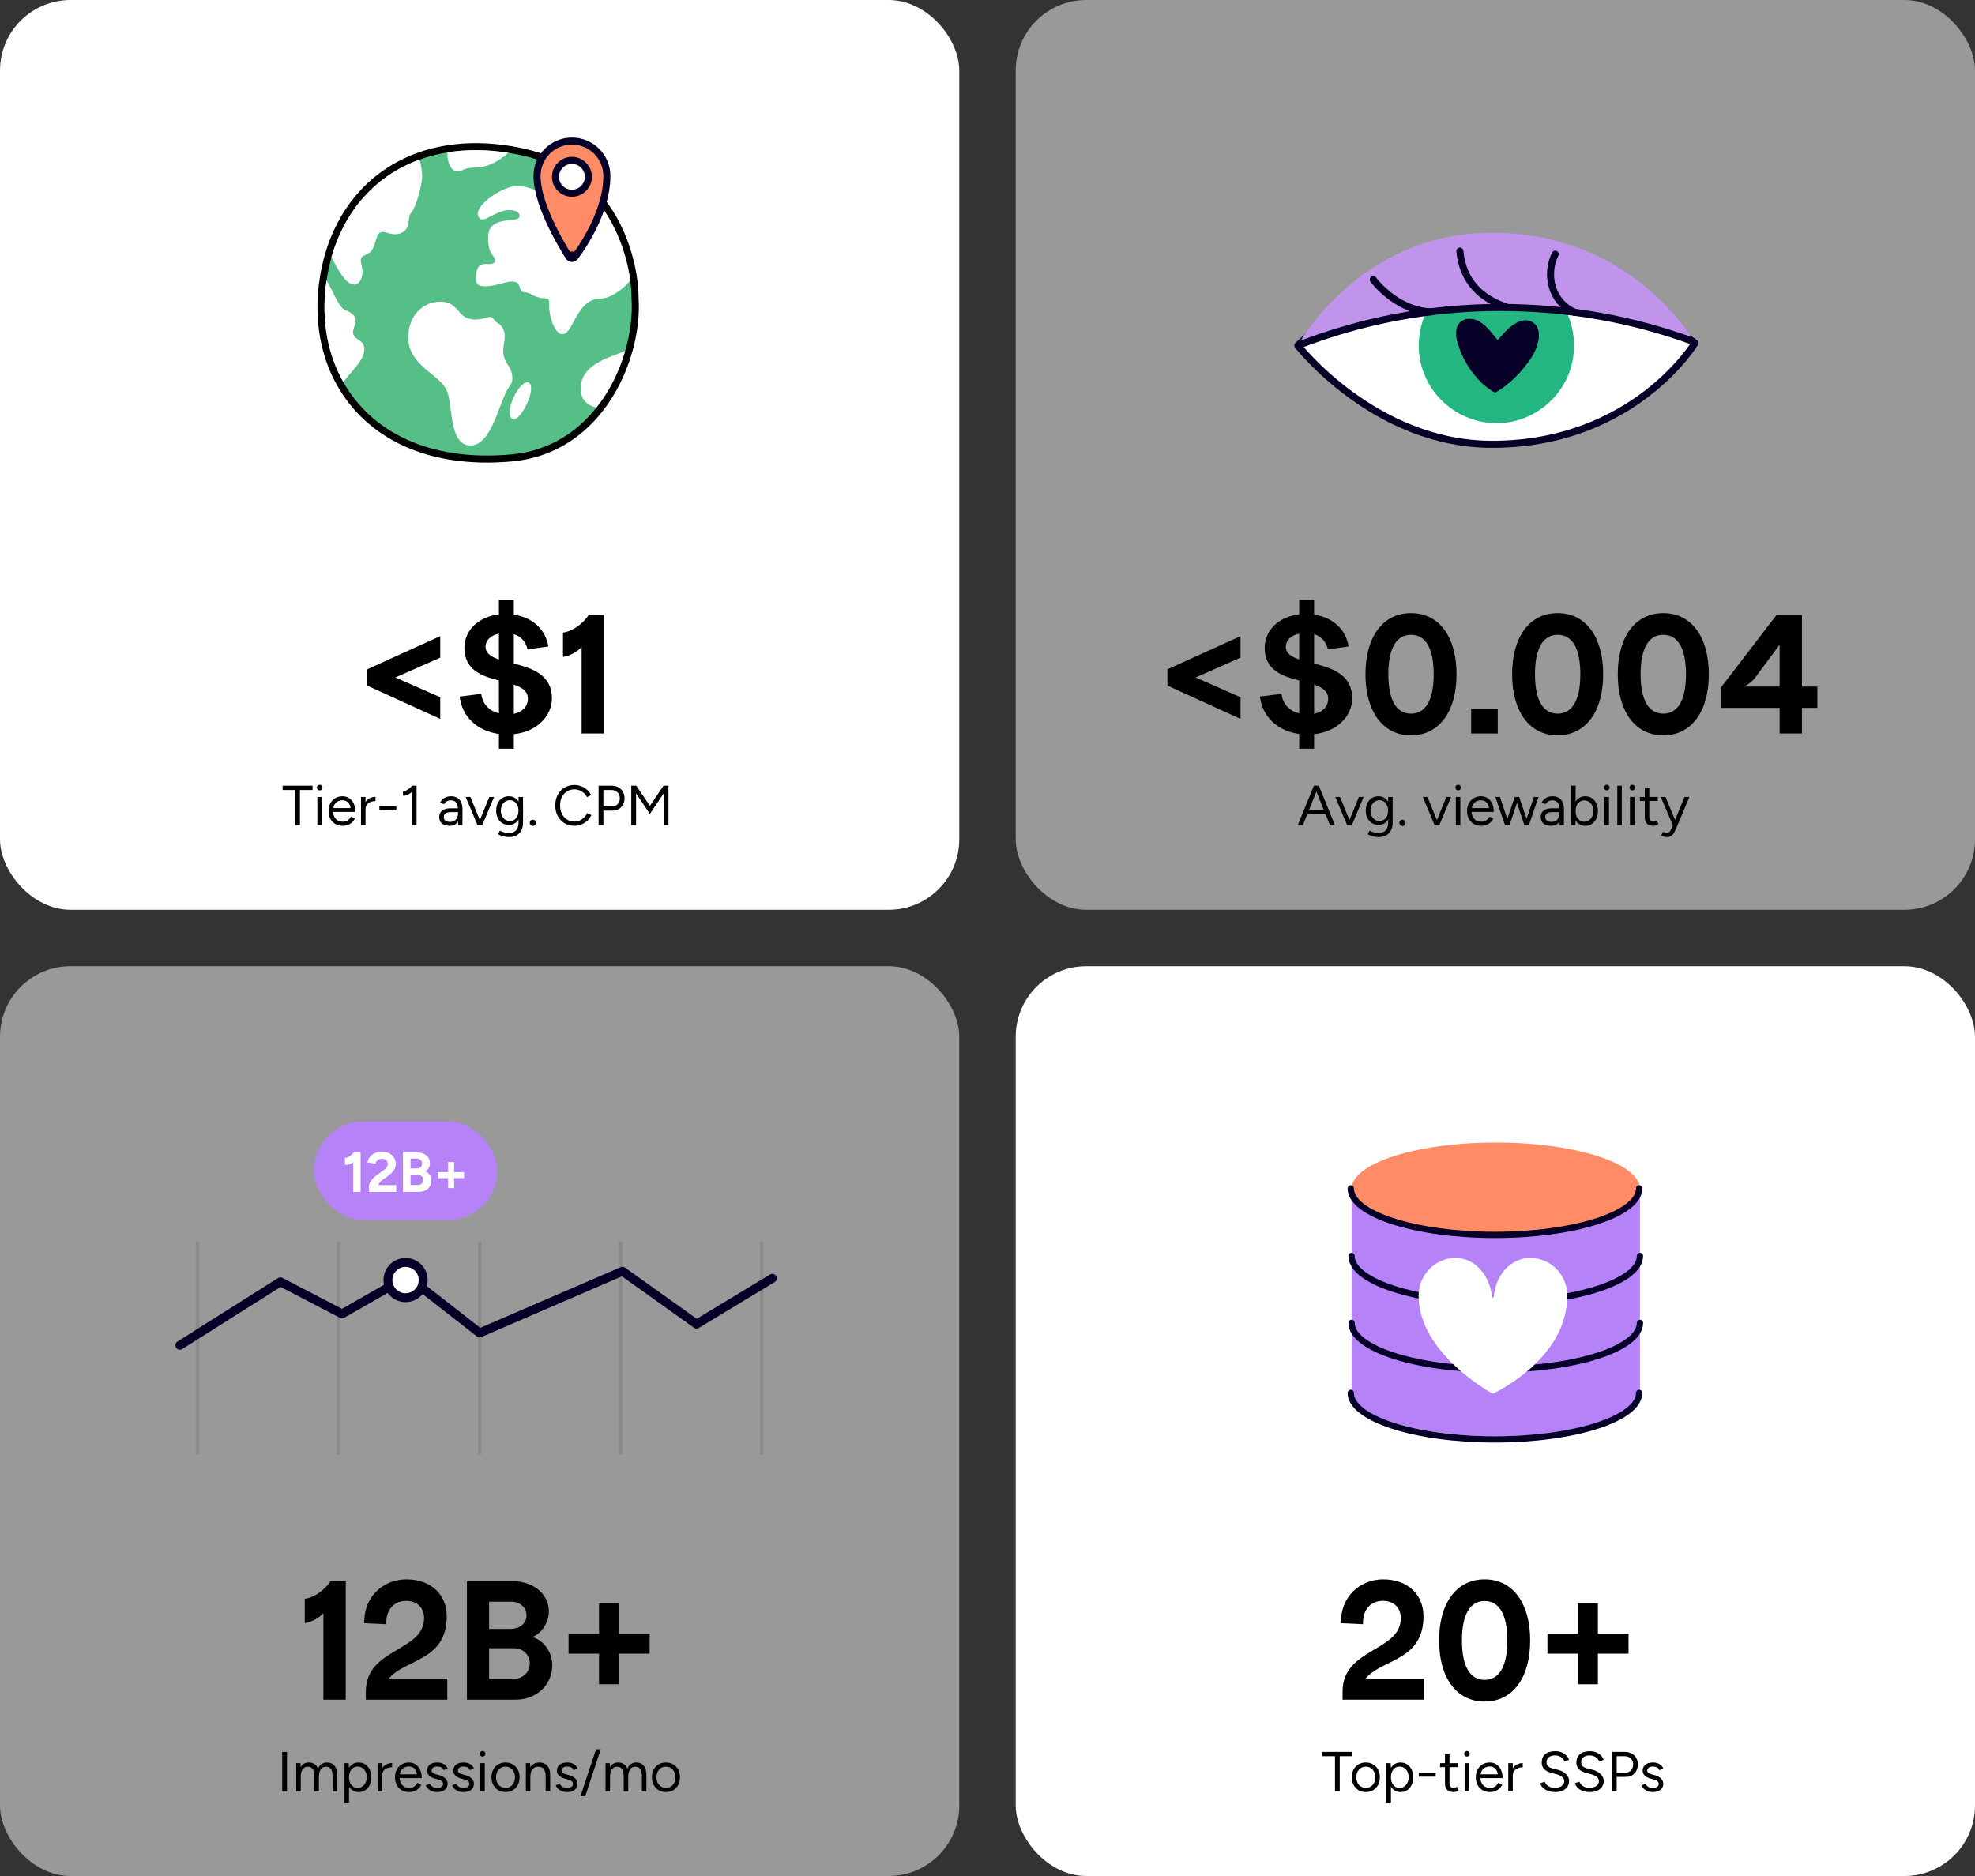 <svg width="560" height="532" viewBox="0 0 560 532" fill="none" xmlns="http://www.w3.org/2000/svg">
<rect x="0" y="0" width="560" height="532" fill="#333333" stroke="none"/>
<rect x="288" width="272" height="258" rx="20" fill="white" fill-opacity="0.5"/>
<path d="M423.07 126C463.288 126 480.589 97.28 480.589 97.28C429.061 59.904 384.06 82.173 368 97.98C368 97.98 389.77 126 423.07 126Z" fill="white" stroke="#060028" stroke-width="2" stroke-linejoin="round"/>
<path d="M446.19 100.222C445.125 111.879 434.39 121.182 422.13 119.893C410.06 118.621 401.186 107.871 402.379 95.833C403.571 83.89 414.051 74.889 426.36 76.019C438.605 77.148 447.43 87.993 446.19 100.222Z" fill="#24B681"/>
<path d="M424.647 96.453C425.013 96.04 425.331 95.722 425.602 95.388C426.556 94.259 427.574 93.209 428.766 92.335C429.593 91.73 430.468 91.237 431.454 90.967C433.855 90.331 435.97 91.762 436.304 94.211C436.479 95.611 436.209 96.93 435.763 98.234C435.302 99.586 434.65 100.842 433.823 102.003C431.549 105.2 428.925 108.062 425.665 110.289C425.125 110.654 424.552 110.972 423.98 111.322C423.614 111.147 423.264 111.052 422.994 110.845C422.055 110.161 421.069 109.509 420.242 108.698C416.951 105.502 414.597 101.701 413.309 97.28C412.991 96.215 412.768 95.118 412.88 93.989C413.102 91.587 414.836 90.172 417.237 90.426C418.43 90.554 419.463 91.078 420.401 91.81C421.658 92.78 422.66 93.973 423.646 95.213C423.964 95.595 424.282 95.992 424.663 96.453H424.647Z" fill="#060028"/>
<path d="M425.583 87.198C444.857 87.198 463.319 90.633 480.399 96.93C478.411 93.575 460.982 66 423.07 66C385.159 66 368 97.98 368 97.98C385.843 91.015 405.259 87.182 425.583 87.182V87.198Z" fill="#BF94EA"/>
<path d="M480.399 96.93C463.319 90.633 444.857 87.198 425.583 87.198V87.182C405.259 87.182 385.843 91.015 368 97.98" stroke="#060028" stroke-width="2" stroke-linejoin="round"/>
<path d="M389.379 79.303C389.379 79.303 395.735 87.97 405.581 88.429" stroke="#060028" stroke-width="2" stroke-linecap="round" stroke-linejoin="round"/>
<path d="M413.936 71.214C414.802 80.17 420.293 84.792 427.227 87.104" stroke="#060028" stroke-width="2" stroke-linecap="round" stroke-linejoin="round"/>
<path d="M440.965 72.081C438.18 77.754 439.712 85.55 446.525 88.594" stroke="#060028" stroke-width="2" stroke-linecap="round" stroke-linejoin="round"/>
<path d="M351.747 203.872L331.011 194.416V189.808L351.747 180.4V186.496L339.027 192.112L351.747 197.728V203.872ZM368.387 212.32V208.144C362.291 207.28 357.923 203.344 357.251 197.536L363.347 196.768C363.731 199.456 365.363 201.568 368.387 202.288V192.976C363.635 191.776 358.595 190.048 358.595 183.712C358.595 178.816 362.483 174.928 368.387 174.208V170.08H372.611V174.304C376.883 174.928 381.395 177.52 382.403 183.328L376.499 184.144C376.067 181.984 374.627 180.496 372.611 179.824V188.176C377.747 189.472 383.411 191.296 383.411 198.064C383.411 203.008 379.187 207.52 372.611 208.192V212.32H368.387ZM364.595 183.424C364.595 185.296 366.179 186.256 368.387 187.024V179.68C366.083 180.16 364.595 181.552 364.595 183.424ZM372.611 202.432C375.203 201.904 376.595 200.224 376.595 198.112C376.595 196 374.915 194.944 372.611 194.128V202.432ZM400.085 208.528C391.973 208.528 387.173 201.616 387.173 191.2C387.173 180.784 391.973 173.872 400.085 173.872C408.197 173.872 412.997 180.784 412.997 191.2C412.997 201.616 408.197 208.528 400.085 208.528ZM393.653 191.2C393.653 198.736 396.053 202.384 400.085 202.384C404.117 202.384 406.517 198.736 406.517 191.2C406.517 183.664 404.117 180.016 400.085 180.016C396.053 180.016 393.653 183.664 393.653 191.2ZM417.136 208V201.136H424.672V208H417.136ZM441.664 208.528C433.552 208.528 428.752 201.616 428.752 191.2C428.752 180.784 433.552 173.872 441.664 173.872C449.776 173.872 454.576 180.784 454.576 191.2C454.576 201.616 449.776 208.528 441.664 208.528ZM435.232 191.2C435.232 198.736 437.632 202.384 441.664 202.384C445.696 202.384 448.096 198.736 448.096 191.2C448.096 183.664 445.696 180.016 441.664 180.016C437.632 180.016 435.232 183.664 435.232 191.2ZM471.617 208.528C463.505 208.528 458.705 201.616 458.705 191.2C458.705 180.784 463.505 173.872 471.617 173.872C479.729 173.872 484.529 180.784 484.529 191.2C484.529 201.616 479.729 208.528 471.617 208.528ZM465.185 191.2C465.185 198.736 467.585 202.384 471.617 202.384C475.649 202.384 478.049 198.736 478.049 191.2C478.049 183.664 475.649 180.016 471.617 180.016C467.585 180.016 465.185 183.664 465.185 191.2ZM504.594 208V200.752H487.938V194.992L503.73 174.4H510.93V194.704H515.298V200.752H510.93V208H504.594ZM494.418 194.704H504.594V182.848L497.634 192.208C496.818 193.312 495.474 194.32 494.418 194.704Z" fill="black"/>
<path d="M377.092 234L372.596 222.8H373.956L378.516 234H377.092ZM367.988 234L372.548 222.8H373.924L369.428 234H367.988ZM370.148 230.816V229.6H376.372V230.816H370.148ZM382.052 234L385.316 226H386.66L383.316 234H382.052ZM381.972 234L378.628 226H379.956L383.22 234H381.972ZM390.929 237.392C390.417 237.392 389.948 237.339 389.521 237.232C389.105 237.136 388.748 237.024 388.449 236.896C388.161 236.779 387.953 236.677 387.825 236.592L388.305 235.552C388.444 235.627 388.641 235.717 388.897 235.824C389.153 235.941 389.452 236.037 389.793 236.112C390.145 236.197 390.519 236.24 390.913 236.24C391.425 236.24 391.884 236.133 392.289 235.92C392.705 235.717 393.025 235.392 393.249 234.944C393.484 234.507 393.601 233.941 393.601 233.248V226H394.881V233.232C394.881 234.149 394.711 234.917 394.369 235.536C394.028 236.155 393.559 236.619 392.961 236.928C392.364 237.237 391.687 237.392 390.929 237.392ZM390.881 233.936C390.167 233.936 389.537 233.765 388.993 233.424C388.449 233.083 388.023 232.608 387.713 232C387.415 231.381 387.265 230.677 387.265 229.888C387.265 229.077 387.415 228.368 387.713 227.76C388.023 227.141 388.449 226.661 388.993 226.32C389.537 225.979 390.167 225.808 390.881 225.808C391.553 225.808 392.14 225.979 392.641 226.32C393.143 226.661 393.532 227.141 393.809 227.76C394.097 228.368 394.241 229.077 394.241 229.888C394.241 230.688 394.097 231.392 393.809 232C393.532 232.608 393.143 233.083 392.641 233.424C392.14 233.765 391.553 233.936 390.881 233.936ZM391.185 232.832C391.655 232.832 392.071 232.704 392.433 232.448C392.796 232.192 393.079 231.845 393.281 231.408C393.484 230.96 393.585 230.443 393.585 229.856C393.585 229.291 393.479 228.789 393.265 228.352C393.063 227.904 392.78 227.557 392.417 227.312C392.065 227.056 391.649 226.928 391.169 226.928C390.668 226.928 390.22 227.056 389.825 227.312C389.441 227.557 389.137 227.904 388.913 228.352C388.7 228.789 388.593 229.291 388.593 229.856C388.593 230.443 388.705 230.96 388.929 231.408C389.153 231.845 389.457 232.192 389.841 232.448C390.236 232.704 390.684 232.832 391.185 232.832ZM397.664 234.224C397.419 234.224 397.205 234.139 397.024 233.968C396.853 233.787 396.768 233.579 396.768 233.344C396.768 233.099 396.853 232.891 397.024 232.72C397.205 232.539 397.419 232.448 397.664 232.448C397.909 232.448 398.117 232.539 398.288 232.72C398.459 232.891 398.544 233.099 398.544 233.344C398.544 233.579 398.459 233.787 398.288 233.968C398.117 234.139 397.909 234.224 397.664 234.224ZM406.849 234L410.113 226H411.457L408.113 234H406.849ZM406.769 234L403.425 226H404.753L408.017 234H406.769ZM412.794 234V226H414.074V234H412.794ZM413.45 224.144C413.236 224.144 413.05 224.064 412.89 223.904C412.73 223.744 412.65 223.557 412.65 223.344C412.65 223.12 412.73 222.933 412.89 222.784C413.05 222.624 413.236 222.544 413.45 222.544C413.674 222.544 413.86 222.624 414.01 222.784C414.17 222.933 414.25 223.12 414.25 223.344C414.25 223.557 414.17 223.744 414.01 223.904C413.86 224.064 413.674 224.144 413.45 224.144ZM419.937 234.192C419.158 234.192 418.47 234.016 417.873 233.664C417.275 233.301 416.806 232.805 416.465 232.176C416.134 231.547 415.969 230.821 415.969 230C415.969 229.179 416.134 228.453 416.465 227.824C416.806 227.195 417.27 226.704 417.857 226.352C418.454 225.989 419.137 225.808 419.905 225.808C420.651 225.808 421.297 225.995 421.841 226.368C422.385 226.731 422.806 227.243 423.105 227.904C423.403 228.565 423.553 229.344 423.553 230.24H416.945L417.265 229.968C417.265 230.608 417.377 231.157 417.601 231.616C417.835 232.075 418.161 232.427 418.577 232.672C418.993 232.907 419.467 233.024 420.001 233.024C420.566 233.024 421.041 232.891 421.425 232.624C421.819 232.357 422.123 232.005 422.337 231.568L423.441 232.128C423.238 232.544 422.966 232.907 422.625 233.216C422.294 233.525 421.899 233.765 421.441 233.936C420.993 234.107 420.491 234.192 419.937 234.192ZM417.345 229.424L417.009 229.168H422.529L422.193 229.44C422.193 228.928 422.091 228.485 421.889 228.112C421.686 227.739 421.414 227.451 421.073 227.248C420.731 227.045 420.337 226.944 419.889 226.944C419.451 226.944 419.035 227.045 418.641 227.248C418.257 227.451 417.942 227.739 417.697 228.112C417.462 228.475 417.345 228.912 417.345 229.424ZM432.228 234L434.932 226H436.228L433.508 234H432.228ZM426.788 234L429.492 226H430.692L428.02 234H426.788ZM426.724 234L424.004 226H425.3L427.972 234H426.724ZM432.228 234L429.556 226H430.772L433.444 234H432.228ZM442.251 234L442.187 232.688V229.776C442.187 229.147 442.118 228.629 441.979 228.224C441.84 227.808 441.622 227.493 441.323 227.28C441.024 227.067 440.635 226.96 440.155 226.96C439.718 226.96 439.339 227.051 439.019 227.232C438.71 227.403 438.454 227.68 438.251 228.064L437.099 227.616C437.302 227.243 437.547 226.923 437.835 226.656C438.123 226.379 438.459 226.171 438.843 226.032C439.227 225.883 439.664 225.808 440.155 225.808C440.902 225.808 441.515 225.957 441.995 226.256C442.486 226.544 442.854 226.976 443.099 227.552C443.344 228.117 443.462 228.821 443.451 229.664L443.435 234H442.251ZM439.851 234.192C438.912 234.192 438.176 233.979 437.643 233.552C437.12 233.115 436.859 232.512 436.859 231.744C436.859 230.933 437.126 230.315 437.659 229.888C438.203 229.451 438.96 229.232 439.931 229.232H442.219V230.304H440.219C439.472 230.304 438.939 230.427 438.619 230.672C438.31 230.917 438.155 231.269 438.155 231.728C438.155 232.144 438.31 232.475 438.619 232.72C438.928 232.955 439.36 233.072 439.915 233.072C440.374 233.072 440.774 232.976 441.115 232.784C441.456 232.581 441.718 232.299 441.899 231.936C442.091 231.563 442.187 231.125 442.187 230.624H442.731C442.731 231.712 442.486 232.581 441.995 233.232C441.504 233.872 440.79 234.192 439.851 234.192ZM445.479 234V222.8H446.759V232.512L446.695 234H445.479ZM449.463 234.192C448.791 234.192 448.199 234.016 447.687 233.664C447.186 233.312 446.797 232.821 446.519 232.192C446.242 231.552 446.103 230.821 446.103 230C446.103 229.168 446.242 228.437 446.519 227.808C446.797 227.179 447.186 226.688 447.687 226.336C448.199 225.984 448.791 225.808 449.463 225.808C450.178 225.808 450.807 225.984 451.351 226.336C451.895 226.688 452.317 227.179 452.615 227.808C452.925 228.437 453.079 229.168 453.079 230C453.079 230.821 452.925 231.552 452.615 232.192C452.317 232.821 451.895 233.312 451.351 233.664C450.807 234.016 450.178 234.192 449.463 234.192ZM449.175 233.024C449.677 233.024 450.119 232.896 450.503 232.64C450.898 232.384 451.207 232.027 451.431 231.568C451.666 231.109 451.783 230.587 451.783 230C451.783 229.413 451.671 228.891 451.447 228.432C451.234 227.973 450.93 227.616 450.535 227.36C450.141 227.104 449.693 226.976 449.191 226.976C448.722 226.976 448.301 227.104 447.927 227.36C447.565 227.616 447.277 227.973 447.063 228.432C446.861 228.891 446.759 229.413 446.759 230C446.759 230.587 446.861 231.109 447.063 231.568C447.277 232.027 447.565 232.384 447.927 232.64C448.29 232.896 448.706 233.024 449.175 233.024ZM454.934 234V226H456.214V234H454.934ZM455.59 224.144C455.377 224.144 455.19 224.064 455.03 223.904C454.87 223.744 454.79 223.557 454.79 223.344C454.79 223.12 454.87 222.933 455.03 222.784C455.19 222.624 455.377 222.544 455.59 222.544C455.814 222.544 456.001 222.624 456.15 222.784C456.31 222.933 456.39 223.12 456.39 223.344C456.39 223.557 456.31 223.744 456.15 223.904C456.001 224.064 455.814 224.144 455.59 224.144ZM458.573 234V222.8H459.853V234H458.573ZM462.169 234V226H463.449V234H462.169ZM462.825 224.144C462.611 224.144 462.425 224.064 462.265 223.904C462.105 223.744 462.025 223.557 462.025 223.344C462.025 223.12 462.105 222.933 462.265 222.784C462.425 222.624 462.611 222.544 462.825 222.544C463.049 222.544 463.235 222.624 463.385 222.784C463.545 222.933 463.625 223.12 463.625 223.344C463.625 223.557 463.545 223.744 463.385 223.904C463.235 224.064 463.049 224.144 462.825 224.144ZM468.816 234.192C468.037 234.192 467.434 233.989 467.008 233.584C466.581 233.179 466.368 232.608 466.368 231.872V223.504H467.648V231.744C467.648 232.149 467.754 232.464 467.968 232.688C468.192 232.901 468.501 233.008 468.896 233.008C469.024 233.008 469.146 232.992 469.264 232.96C469.392 232.917 469.557 232.821 469.76 232.672L470.256 233.712C469.978 233.893 469.728 234.016 469.504 234.08C469.28 234.155 469.05 234.192 468.816 234.192ZM464.976 227.136V226H470.048V227.136H464.976ZM472.574 237.392C472.372 237.392 472.137 237.349 471.87 237.264C471.604 237.189 471.321 237.088 471.022 236.96L471.502 235.888C471.748 235.995 471.961 236.075 472.142 236.128C472.334 236.181 472.484 236.208 472.59 236.208C472.878 236.208 473.113 236.128 473.294 235.968C473.486 235.819 473.646 235.6 473.774 235.312L474.686 233.136L477.646 226H479.022L475.182 235.12C474.98 235.589 474.766 235.995 474.542 236.336C474.329 236.677 474.068 236.939 473.758 237.12C473.449 237.301 473.054 237.392 472.574 237.392ZM474.334 234L470.878 226H472.238L475.214 233.12L475.598 234H474.334Z" fill="black"/>
<rect x="288" y="274" width="272" height="258" rx="20" fill="white"/>
<path d="M424.116 407.313C401.536 407.313 383.232 401.404 383.232 394.115V337.2H465V394.115C465 401.404 446.696 407.313 424.116 407.313Z" fill="#B682F8"/>
<ellipse cx="40.884" cy="13.198" rx="40.884" ry="13.198" transform="matrix(-1 0 0 1 465 324)" fill="#FF8C67"/>
<path d="M383.232 356.17C383.232 363.459 401.536 369.368 424.116 369.368C446.696 369.368 465 363.459 465 356.17" stroke="#060028" stroke-width="1.785" stroke-linecap="round"/>
<path d="M383 337C383 344.289 401.304 350.198 423.884 350.198C446.464 350.198 464.768 344.289 464.768 337" stroke="#060028" stroke-width="1.785" stroke-linecap="round"/>
<path d="M383.232 375.143C383.232 382.432 401.536 388.34 424.116 388.34C446.696 388.34 465 382.432 465 375.143" stroke="#060028" stroke-width="1.785" stroke-linecap="round"/>
<path d="M383 395C383 402.289 401.304 408.198 423.884 408.198C446.464 408.198 464.768 402.289 464.768 395" stroke="#060028" stroke-width="1.785" stroke-linecap="round"/>
<path d="M402.234 367.442C402.234 361.524 406.94 356.728 412.748 356.728C417.986 356.728 422.332 361.254 423.11 367.945H423.527C424.097 361.118 428.651 356.728 433.889 356.728C439.697 356.728 444.403 361.524 444.403 367.442C444.403 385.641 423.262 395.253 423.262 395.253C423.262 395.253 402.234 383.92 402.234 367.442Z" fill="white"/>
<path d="M380.678 479.696C380.678 467.264 397.19 468.464 397.19 458.864C397.19 455.84 395.126 453.968 392.102 453.968C388.694 453.968 386.294 456.512 386.486 460.592L380.246 460.304C380.006 452.912 385.526 447.872 392.198 447.872C399.062 447.872 403.622 452.096 403.622 458.384C403.622 471.152 391.526 470.48 387.206 476.048H403.766V482H380.678V479.696ZM420.96 482.528C412.848 482.528 408.048 475.616 408.048 465.2C408.048 454.784 412.848 447.872 420.96 447.872C429.072 447.872 433.872 454.784 433.872 465.2C433.872 475.616 429.072 482.528 420.96 482.528ZM414.528 465.2C414.528 472.736 416.928 476.384 420.96 476.384C424.992 476.384 427.392 472.736 427.392 465.2C427.392 457.664 424.992 454.016 420.96 454.016C416.928 454.016 414.528 457.664 414.528 465.2ZM447.41 477.632V468.944H438.77V463.328H447.41V454.64H453.074V463.328H461.762V468.944H453.074V477.632H447.41Z" fill="black"/>
<path d="M378.533 508V498.032H374.965V496.8H383.445V498.032H379.877V508H378.533ZM387.289 508.192C386.51 508.192 385.817 508.016 385.209 507.664C384.611 507.301 384.142 506.805 383.801 506.176C383.459 505.547 383.289 504.821 383.289 504C383.289 503.179 383.454 502.453 383.785 501.824C384.126 501.195 384.595 500.704 385.193 500.352C385.801 499.989 386.489 499.808 387.257 499.808C388.046 499.808 388.739 499.989 389.337 500.352C389.945 500.704 390.414 501.195 390.745 501.824C391.086 502.453 391.257 503.179 391.257 504C391.257 504.821 391.086 505.547 390.745 506.176C390.414 506.805 389.95 507.301 389.353 507.664C388.755 508.016 388.067 508.192 387.289 508.192ZM387.289 507.008C387.822 507.008 388.286 506.88 388.681 506.624C389.075 506.368 389.385 506.016 389.609 505.568C389.843 505.12 389.961 504.597 389.961 504C389.961 503.403 389.843 502.88 389.609 502.432C389.385 501.984 389.07 501.632 388.665 501.376C388.259 501.12 387.79 500.992 387.257 500.992C386.734 500.992 386.27 501.12 385.865 501.376C385.47 501.632 385.155 501.984 384.921 502.432C384.697 502.88 384.585 503.403 384.585 504C384.585 504.587 384.697 505.109 384.921 505.568C385.155 506.016 385.475 506.368 385.881 506.624C386.297 506.88 386.766 507.008 387.289 507.008ZM393.114 511.2V500H394.314L394.394 501.472V511.2H393.114ZM397.098 508.192C396.426 508.192 395.834 508.016 395.322 507.664C394.821 507.312 394.431 506.821 394.154 506.192C393.877 505.552 393.738 504.821 393.738 504C393.738 503.168 393.877 502.437 394.154 501.808C394.431 501.179 394.821 500.688 395.322 500.336C395.834 499.984 396.426 499.808 397.098 499.808C397.813 499.808 398.442 499.984 398.986 500.336C399.53 500.688 399.951 501.179 400.25 501.808C400.559 502.437 400.714 503.168 400.714 504C400.714 504.821 400.559 505.552 400.25 506.192C399.951 506.821 399.53 507.312 398.986 507.664C398.442 508.016 397.813 508.192 397.098 508.192ZM396.81 507.024C397.311 507.024 397.754 506.896 398.138 506.64C398.533 506.384 398.842 506.027 399.066 505.568C399.301 505.109 399.418 504.587 399.418 504C399.418 503.413 399.306 502.891 399.082 502.432C398.869 501.973 398.565 501.616 398.17 501.36C397.775 501.104 397.327 500.976 396.826 500.976C396.357 500.976 395.935 501.104 395.562 501.36C395.199 501.616 394.911 501.973 394.698 502.432C394.495 502.891 394.394 503.413 394.394 504C394.394 504.587 394.495 505.109 394.698 505.568C394.911 506.027 395.199 506.384 395.562 506.64C395.925 506.896 396.341 507.024 396.81 507.024ZM402.295 503.824V502.656H407.095V503.824H402.295ZM412.167 508.192C411.388 508.192 410.786 507.989 410.359 507.584C409.932 507.179 409.719 506.608 409.719 505.872V497.504H410.999V505.744C410.999 506.149 411.106 506.464 411.319 506.688C411.543 506.901 411.852 507.008 412.247 507.008C412.375 507.008 412.498 506.992 412.615 506.96C412.743 506.917 412.908 506.821 413.111 506.672L413.607 507.712C413.33 507.893 413.079 508.016 412.855 508.08C412.631 508.155 412.402 508.192 412.167 508.192ZM408.327 501.136V500H413.399V501.136H408.327ZM415.286 508V500H416.566V508H415.286ZM415.942 498.144C415.729 498.144 415.542 498.064 415.382 497.904C415.222 497.744 415.142 497.557 415.142 497.344C415.142 497.12 415.222 496.933 415.382 496.784C415.542 496.624 415.729 496.544 415.942 496.544C416.166 496.544 416.353 496.624 416.502 496.784C416.662 496.933 416.742 497.12 416.742 497.344C416.742 497.557 416.662 497.744 416.502 497.904C416.353 498.064 416.166 498.144 415.942 498.144ZM422.429 508.192C421.65 508.192 420.962 508.016 420.365 507.664C419.767 507.301 419.298 506.805 418.957 506.176C418.626 505.547 418.461 504.821 418.461 504C418.461 503.179 418.626 502.453 418.957 501.824C419.298 501.195 419.762 500.704 420.349 500.352C420.946 499.989 421.629 499.808 422.397 499.808C423.143 499.808 423.789 499.995 424.333 500.368C424.877 500.731 425.298 501.243 425.597 501.904C425.895 502.565 426.045 503.344 426.045 504.24H419.437L419.757 503.968C419.757 504.608 419.869 505.157 420.093 505.616C420.327 506.075 420.653 506.427 421.069 506.672C421.485 506.907 421.959 507.024 422.493 507.024C423.058 507.024 423.533 506.891 423.917 506.624C424.311 506.357 424.615 506.005 424.829 505.568L425.933 506.128C425.73 506.544 425.458 506.907 425.117 507.216C424.786 507.525 424.391 507.765 423.933 507.936C423.485 508.107 422.983 508.192 422.429 508.192ZM419.837 503.424L419.501 503.168H425.021L424.685 503.44C424.685 502.928 424.583 502.485 424.381 502.112C424.178 501.739 423.906 501.451 423.565 501.248C423.223 501.045 422.829 500.944 422.381 500.944C421.943 500.944 421.527 501.045 421.133 501.248C420.749 501.451 420.434 501.739 420.189 502.112C419.954 502.475 419.837 502.912 419.837 503.424ZM428.363 503.664C428.363 502.8 428.528 502.101 428.859 501.568C429.19 501.024 429.611 500.624 430.123 500.368C430.646 500.101 431.195 499.968 431.771 499.968V501.168C431.302 501.168 430.848 501.248 430.411 501.408C429.984 501.557 429.632 501.808 429.355 502.16C429.078 502.512 428.939 502.992 428.939 503.6L428.363 503.664ZM427.659 508V500H428.939V508H427.659ZM440.97 508.192C440.352 508.192 439.802 508.128 439.322 508C438.842 507.861 438.426 507.675 438.074 507.44C437.722 507.195 437.434 506.928 437.21 506.64C436.986 506.341 436.821 506.027 436.714 505.696L438.01 505.248C438.17 505.717 438.49 506.128 438.97 506.48C439.461 506.821 440.058 506.992 440.762 506.992C441.626 506.992 442.304 506.821 442.794 506.48C443.285 506.139 443.53 505.685 443.53 505.12C443.53 504.597 443.312 504.176 442.874 503.856C442.437 503.525 441.861 503.269 441.146 503.088L439.914 502.768C439.413 502.64 438.949 502.453 438.522 502.208C438.106 501.952 437.77 501.632 437.514 501.248C437.269 500.853 437.146 500.384 437.146 499.84C437.146 498.827 437.472 498.037 438.122 497.472C438.784 496.896 439.733 496.608 440.97 496.608C441.706 496.608 442.341 496.731 442.874 496.976C443.408 497.211 443.84 497.515 444.17 497.888C444.512 498.251 444.752 498.645 444.89 499.072L443.61 499.52C443.408 498.987 443.066 498.571 442.586 498.272C442.106 497.963 441.525 497.808 440.842 497.808C440.128 497.808 439.557 497.984 439.13 498.336C438.714 498.677 438.506 499.147 438.506 499.744C438.506 500.256 438.672 500.651 439.002 500.928C439.333 501.195 439.765 501.392 440.298 501.52L441.53 501.824C442.618 502.08 443.45 502.507 444.026 503.104C444.613 503.691 444.906 504.325 444.906 505.008C444.906 505.595 444.757 506.133 444.458 506.624C444.16 507.104 443.717 507.488 443.13 507.776C442.554 508.053 441.834 508.192 440.97 508.192ZM450.799 508.192C450.18 508.192 449.631 508.128 449.151 508C448.671 507.861 448.255 507.675 447.903 507.44C447.551 507.195 447.263 506.928 447.039 506.64C446.815 506.341 446.649 506.027 446.543 505.696L447.839 505.248C447.999 505.717 448.319 506.128 448.799 506.48C449.289 506.821 449.887 506.992 450.591 506.992C451.455 506.992 452.132 506.821 452.623 506.48C453.113 506.139 453.359 505.685 453.359 505.12C453.359 504.597 453.14 504.176 452.703 503.856C452.265 503.525 451.689 503.269 450.975 503.088L449.743 502.768C449.241 502.64 448.777 502.453 448.351 502.208C447.935 501.952 447.599 501.632 447.343 501.248C447.097 500.853 446.975 500.384 446.975 499.84C446.975 498.827 447.3 498.037 447.951 497.472C448.612 496.896 449.561 496.608 450.799 496.608C451.535 496.608 452.169 496.731 452.703 496.976C453.236 497.211 453.668 497.515 453.999 497.888C454.34 498.251 454.58 498.645 454.719 499.072L453.439 499.52C453.236 498.987 452.895 498.571 452.415 498.272C451.935 497.963 451.353 497.808 450.671 497.808C449.956 497.808 449.385 497.984 448.959 498.336C448.543 498.677 448.335 499.147 448.335 499.744C448.335 500.256 448.5 500.651 448.831 500.928C449.161 501.195 449.593 501.392 450.127 501.52L451.359 501.824C452.447 502.08 453.279 502.507 453.855 503.104C454.441 503.691 454.735 504.325 454.735 505.008C454.735 505.595 454.585 506.133 454.287 506.624C453.988 507.104 453.545 507.488 452.959 507.776C452.383 508.053 451.663 508.192 450.799 508.192ZM457.043 508V496.8H460.691C461.416 496.8 462.056 496.949 462.611 497.248C463.176 497.547 463.613 497.963 463.923 498.496C464.243 499.029 464.403 499.648 464.403 500.352C464.403 501.035 464.259 501.643 463.971 502.176C463.683 502.709 463.288 503.131 462.787 503.44C462.285 503.739 461.704 503.888 461.043 503.888H458.403V508H457.043ZM458.403 502.656H461.043C461.629 502.656 462.109 502.443 462.483 502.016C462.867 501.579 463.059 501.024 463.059 500.352C463.059 499.659 462.835 499.099 462.387 498.672C461.939 498.245 461.368 498.032 460.675 498.032H458.403V502.656ZM468.678 508.192C468.091 508.192 467.579 508.107 467.142 507.936C466.704 507.755 466.336 507.52 466.038 507.232C465.75 506.944 465.542 506.629 465.414 506.288L466.534 505.824C466.715 506.187 466.987 506.48 467.35 506.704C467.712 506.928 468.112 507.04 468.55 507.04C469.051 507.04 469.472 506.944 469.814 506.752C470.155 506.549 470.326 506.267 470.326 505.904C470.326 505.573 470.198 505.307 469.942 505.104C469.696 504.901 469.328 504.736 468.838 504.608L468.07 504.4C467.344 504.208 466.779 503.92 466.374 503.536C465.968 503.141 465.766 502.699 465.766 502.208C465.766 501.451 466.011 500.864 466.502 500.448C467.003 500.021 467.744 499.808 468.726 499.808C469.195 499.808 469.622 499.877 470.006 500.016C470.39 500.155 470.72 500.352 470.998 500.608C471.275 500.853 471.478 501.147 471.606 501.488L470.486 501.984C470.347 501.621 470.118 501.36 469.798 501.2C469.478 501.04 469.088 500.96 468.63 500.96C468.139 500.96 467.755 501.067 467.478 501.28C467.2 501.483 467.062 501.771 467.062 502.144C467.062 502.357 467.174 502.56 467.398 502.752C467.632 502.933 467.974 503.083 468.422 503.2L469.222 503.408C469.744 503.536 470.182 503.728 470.534 503.984C470.886 504.229 471.152 504.512 471.334 504.832C471.515 505.152 471.606 505.493 471.606 505.856C471.606 506.336 471.478 506.752 471.222 507.104C470.966 507.456 470.619 507.728 470.182 507.92C469.744 508.101 469.243 508.192 468.678 508.192Z" fill="black"/>
<rect width="272" height="258" rx="20" fill="white"/>
<path d="M127.736 42.074C132.859 41.356 138.411 41.416 144.304 42.347L145.3 42.513C146.3 42.687 147.31 42.885 148.326 43.108H148.325C154.386 44.431 159.374 46.848 163.453 49.922C174.138 57.961 178.498 70.421 179.702 79.437L179.795 80.166C179.994 81.838 180.078 83.383 180.079 84.765C180.364 89.277 179.763 94.538 178.214 99.847L178.216 99.848C176.566 105.528 173.818 111.275 169.893 116.223C164.2 123.398 156.012 128.864 145.108 129.86C121.099 132.049 104.536 123.065 96.516 108.903C91.968 100.889 90.212 91.276 91.352 81.261L91.353 81.254C91.428 80.627 91.507 79.979 91.608 79.339H91.609C91.951 77.032 92.425 74.799 93.034 72.651C94.827 66.332 97.742 60.736 101.655 56.093L101.758 55.97C101.786 55.938 101.82 55.904 101.858 55.868C103.172 54.327 104.597 52.895 106.121 51.591C106.248 51.471 106.373 51.368 106.461 51.298C109.79 48.505 113.586 46.249 117.801 44.623L118.652 44.306C121.199 43.383 123.899 42.684 126.717 42.229L127.736 42.074Z" fill="#56BE87" stroke="black" stroke-width="2"/>
<path d="M149.481 108.411C147.504 108.411 144.539 113.722 144.539 116.937C144.539 118.295 145.028 118.914 145.647 118.914C147.504 118.914 150.589 113.233 150.589 110.148C150.589 109.04 150.22 108.422 149.481 108.422V108.411ZM142.682 99.145C142.682 97.538 144.409 93.464 140.955 91.487C140.086 90.988 139.847 89.88 138.978 89.88C138.239 89.88 136.881 90.618 134.774 90.618C129.343 90.618 130.451 85.556 124.889 85.556C119.328 85.556 115.743 90.249 115.743 95.561C115.743 103.838 124.759 106.064 126.736 110.876C128.463 114.95 127.236 126.322 133.405 126.322C139.575 126.322 141.552 113.603 144.398 109.649C145.136 108.78 145.267 108.041 145.267 107.552C145.386 103.479 142.671 103.599 142.671 99.156L142.682 99.145ZM126.866 43.194V43.628C126.866 46.463 128.083 48.614 129.832 48.614C131.048 48.614 131.45 47.539 134.415 47.539C137.663 47.539 140.781 46.29 144.137 43.313C137.946 42.336 132.156 42.336 126.866 43.194ZM100.091 94.214C100.091 93.106 100.83 92.237 100.83 90.999C100.83 88.902 98.353 88.153 97.614 87.794C95.844 86.73 93.834 81.353 92.585 79.495C92.487 80.115 92.411 80.745 92.335 81.374C91.206 91.216 92.944 100.601 97.375 108.411C98.929 105.847 103.306 102.436 103.306 99.026C103.306 96.06 100.102 96.56 100.102 94.214H100.091ZM164.667 110.159C164.667 113.201 166.263 114.906 169.098 115.601C172.933 110.768 175.627 105.141 177.245 99.569C171.912 101.567 164.667 103.664 164.667 110.159ZM118.969 45.236C114.516 46.843 110.53 49.157 107.064 52.068C106.956 52.155 106.858 52.242 106.749 52.34C105.261 53.654 103.86 55.066 102.557 56.554C102.513 56.609 102.459 56.652 102.415 56.706C98.603 61.236 95.735 66.711 93.975 72.913C95.431 75.672 97.875 80.712 100.428 80.712C101.785 80.712 102.774 79.083 102.774 77.073C102.774 75.694 102.285 74.564 102.285 73.814C102.285 72.685 103.523 72.305 104.143 72.055C107.108 70.675 106 65.787 108.466 65.787C109.335 65.787 110.562 66.417 112.05 66.417C113.777 66.417 115.135 65.537 115.635 64.038C116.004 62.789 115.885 61.03 116.623 60.28C117.861 59.031 119.708 52.514 119.708 49.755C119.708 48.527 119.317 46.898 118.969 45.225V45.236ZM162.842 50.7C158.921 53.871 159.648 52.405 156.086 53.513C151.393 55.121 151.274 52.775 146.57 52.775C142.616 52.775 135.447 57.717 135.447 60.552C135.447 61.421 136.067 62.279 136.805 62.279C138.043 62.279 141.378 59.563 144.463 59.563C145.821 59.563 147.309 60.063 147.309 61.171C147.309 63.148 142.497 61.66 139.771 63.886C138.782 64.755 138.413 65.744 138.413 67.721C138.413 72.413 140.39 72.294 140.39 74.021C140.39 74.021 140.39 74.89 138.663 74.89C137.305 74.89 134.959 74.271 134.959 78.844C134.959 79.832 134.839 81.19 137.674 81.19C140.509 81.19 143.236 79.832 145.213 79.832C148.297 79.832 146.57 82.917 148.917 82.917C150.774 82.917 151.143 84.644 155.336 84.644C155.336 84.644 155.705 84.644 155.705 86.501C155.705 90.455 157.563 94.778 159.409 94.778C162.744 94.778 163.244 84.644 170.532 84.644C172.835 84.644 176.572 82.243 178.701 79.55C177.506 70.686 173.226 58.52 162.842 50.7Z" fill="white"/>
<path d="M162.179 40C167.651 40 172.074 44.424 172.074 49.897C172.074 55.725 169.764 61.496 167.511 65.754C166.378 67.894 165.245 69.679 164.396 70.929C163.97 71.554 163.615 72.046 163.364 72.385C163.239 72.554 163.14 72.685 163.071 72.774C163.037 72.819 163.011 72.853 162.992 72.877C162.983 72.889 162.976 72.898 162.971 72.904C162.968 72.907 162.966 72.91 162.965 72.912L162.962 72.915C162.763 73.166 162.455 73.307 162.135 73.293C161.815 73.279 161.52 73.112 161.344 72.845L162.179 72.294L161.343 72.844V72.843C161.342 72.842 161.341 72.842 161.341 72.841C161.34 72.839 161.338 72.836 161.336 72.832C161.331 72.825 161.324 72.814 161.315 72.801C161.298 72.774 161.272 72.734 161.238 72.683C161.171 72.579 161.074 72.426 160.95 72.23C160.703 71.837 160.351 71.266 159.929 70.556C159.085 69.135 157.96 67.147 156.834 64.875C154.607 60.381 152.282 54.598 152.282 49.897C152.282 44.435 156.705 40 162.179 40Z" fill="#FF8C67" stroke="#060028" stroke-width="2" stroke-linejoin="round"/>
<path d="M162.168 54.795C164.741 54.795 166.828 52.709 166.828 50.135C166.828 47.562 164.741 45.476 162.168 45.476C159.594 45.476 157.508 47.562 157.508 50.135C157.508 52.709 159.594 54.795 162.168 54.795Z" fill="white" stroke="#060028" stroke-width="2" stroke-miterlimit="3" stroke-linecap="round"/>
<path d="M124.833 203.872L104.097 194.416V189.808L124.833 180.4V186.496L112.113 192.112L124.833 197.728V203.872ZM141.473 212.32V208.144C135.377 207.28 131.009 203.344 130.337 197.536L136.433 196.768C136.817 199.456 138.449 201.568 141.473 202.288V192.976C136.721 191.776 131.681 190.048 131.681 183.712C131.681 178.816 135.569 174.928 141.473 174.208V170.08H145.697V174.304C149.969 174.928 154.481 177.52 155.489 183.328L149.585 184.144C149.153 181.984 147.713 180.496 145.697 179.824V188.176C150.833 189.472 156.497 191.296 156.497 198.064C156.497 203.008 152.273 207.52 145.697 208.192V212.32H141.473ZM137.681 183.424C137.681 185.296 139.265 186.256 141.473 187.024V179.68C139.169 180.16 137.681 181.552 137.681 183.424ZM145.697 202.432C148.289 201.904 149.681 200.224 149.681 198.112C149.681 196 148.001 194.944 145.697 194.128V202.432ZM164.915 183.472C163.619 184.912 161.747 185.872 159.635 186.304V179.392C162.467 179.008 165.347 176.8 166.931 174.4H171.251V208H164.915V183.472Z" fill="black"/>
<path d="M83.705 234V224.032H80.137V222.8H88.617V224.032H85.049V234H83.705ZM89.989 234V226H91.269V234H89.989ZM90.645 224.144C90.432 224.144 90.245 224.064 90.085 223.904C89.925 223.744 89.845 223.557 89.845 223.344C89.845 223.12 89.925 222.933 90.085 222.784C90.245 222.624 90.432 222.544 90.645 222.544C90.869 222.544 91.056 222.624 91.205 222.784C91.365 222.933 91.445 223.12 91.445 223.344C91.445 223.557 91.365 223.744 91.205 223.904C91.056 224.064 90.869 224.144 90.645 224.144ZM97.132 234.192C96.353 234.192 95.665 234.016 95.068 233.664C94.471 233.301 94.001 232.805 93.66 232.176C93.329 231.547 93.164 230.821 93.164 230C93.164 229.179 93.329 228.453 93.66 227.824C94.001 227.195 94.465 226.704 95.052 226.352C95.649 225.989 96.332 225.808 97.1 225.808C97.847 225.808 98.492 225.995 99.036 226.368C99.58 226.731 100.001 227.243 100.3 227.904C100.598 228.565 100.748 229.344 100.748 230.24H94.14L94.46 229.968C94.46 230.608 94.572 231.157 94.796 231.616C95.031 232.075 95.356 232.427 95.772 232.672C96.188 232.907 96.662 233.024 97.196 233.024C97.761 233.024 98.236 232.891 98.62 232.624C99.014 232.357 99.319 232.005 99.532 231.568L100.636 232.128C100.433 232.544 100.161 232.907 99.82 233.216C99.489 233.525 99.094 233.765 98.636 233.936C98.188 234.107 97.686 234.192 97.132 234.192ZM94.54 229.424L94.204 229.168H99.724L99.388 229.44C99.388 228.928 99.287 228.485 99.084 228.112C98.881 227.739 98.609 227.451 98.268 227.248C97.927 227.045 97.532 226.944 97.084 226.944C96.647 226.944 96.231 227.045 95.836 227.248C95.452 227.451 95.137 227.739 94.892 228.112C94.657 228.475 94.54 228.912 94.54 229.424ZM103.066 229.664C103.066 228.8 103.232 228.101 103.562 227.568C103.893 227.024 104.314 226.624 104.826 226.368C105.349 226.101 105.898 225.968 106.474 225.968V227.168C106.005 227.168 105.552 227.248 105.114 227.408C104.688 227.557 104.336 227.808 104.058 228.16C103.781 228.512 103.642 228.992 103.642 229.6L103.066 229.664ZM102.362 234V226H103.642V234H102.362ZM107.576 229.824V228.656H112.376V229.824H107.576ZM116.792 234V223.52L116.904 222.8H118.12V234H116.792ZM114.28 225.68V224.448C114.504 224.459 114.771 224.384 115.08 224.224C115.39 224.064 115.71 223.856 116.04 223.6C116.371 223.344 116.659 223.077 116.904 222.8L117.736 223.712C117.384 224.085 117.016 224.421 116.632 224.72C116.248 225.019 115.859 225.259 115.464 225.44C115.07 225.611 114.675 225.691 114.28 225.68ZM129.931 234L129.867 232.688V229.776C129.867 229.147 129.797 228.629 129.659 228.224C129.52 227.808 129.301 227.493 129.003 227.28C128.704 227.067 128.315 226.96 127.835 226.96C127.397 226.96 127.019 227.051 126.699 227.232C126.389 227.403 126.133 227.68 125.931 228.064L124.779 227.616C124.981 227.243 125.227 226.923 125.515 226.656C125.803 226.379 126.139 226.171 126.523 226.032C126.907 225.883 127.344 225.808 127.835 225.808C128.581 225.808 129.195 225.957 129.675 226.256C130.165 226.544 130.533 226.976 130.779 227.552C131.024 228.117 131.141 228.821 131.131 229.664L131.115 234H129.931ZM127.531 234.192C126.592 234.192 125.856 233.979 125.323 233.552C124.8 233.115 124.539 232.512 124.539 231.744C124.539 230.933 124.805 230.315 125.339 229.888C125.883 229.451 126.64 229.232 127.611 229.232H129.899V230.304H127.899C127.152 230.304 126.619 230.427 126.299 230.672C125.989 230.917 125.835 231.269 125.835 231.728C125.835 232.144 125.989 232.475 126.299 232.72C126.608 232.955 127.04 233.072 127.595 233.072C128.053 233.072 128.453 232.976 128.795 232.784C129.136 232.581 129.397 232.299 129.579 231.936C129.771 231.563 129.867 231.125 129.867 230.624H130.411C130.411 231.712 130.165 232.581 129.675 233.232C129.184 233.872 128.469 234.192 127.531 234.192ZM135.482 234L138.746 226H140.09L136.746 234H135.482ZM135.402 234L132.058 226H133.386L136.65 234H135.402ZM144.359 237.392C143.847 237.392 143.378 237.339 142.951 237.232C142.535 237.136 142.178 237.024 141.879 236.896C141.591 236.779 141.383 236.677 141.255 236.592L141.735 235.552C141.874 235.627 142.071 235.717 142.327 235.824C142.583 235.941 142.882 236.037 143.223 236.112C143.575 236.197 143.948 236.24 144.343 236.24C144.855 236.24 145.314 236.133 145.719 235.92C146.135 235.717 146.455 235.392 146.679 234.944C146.914 234.507 147.031 233.941 147.031 233.248V226H148.311V233.232C148.311 234.149 148.14 234.917 147.799 235.536C147.458 236.155 146.988 236.619 146.391 236.928C145.794 237.237 145.116 237.392 144.359 237.392ZM144.311 233.936C143.596 233.936 142.967 233.765 142.423 233.424C141.879 233.083 141.452 232.608 141.143 232C140.844 231.381 140.695 230.677 140.695 229.888C140.695 229.077 140.844 228.368 141.143 227.76C141.452 227.141 141.879 226.661 142.423 226.32C142.967 225.979 143.596 225.808 144.311 225.808C144.983 225.808 145.57 225.979 146.071 226.32C146.572 226.661 146.962 227.141 147.239 227.76C147.527 228.368 147.671 229.077 147.671 229.888C147.671 230.688 147.527 231.392 147.239 232C146.962 232.608 146.572 233.083 146.071 233.424C145.57 233.765 144.983 233.936 144.311 233.936ZM144.615 232.832C145.084 232.832 145.5 232.704 145.863 232.448C146.226 232.192 146.508 231.845 146.711 231.408C146.914 230.96 147.015 230.443 147.015 229.856C147.015 229.291 146.908 228.789 146.695 228.352C146.492 227.904 146.21 227.557 145.847 227.312C145.495 227.056 145.079 226.928 144.599 226.928C144.098 226.928 143.65 227.056 143.255 227.312C142.871 227.557 142.567 227.904 142.343 228.352C142.13 228.789 142.023 229.291 142.023 229.856C142.023 230.443 142.135 230.96 142.359 231.408C142.583 231.845 142.887 232.192 143.271 232.448C143.666 232.704 144.114 232.832 144.615 232.832ZM151.094 234.224C150.848 234.224 150.635 234.139 150.454 233.968C150.283 233.787 150.198 233.579 150.198 233.344C150.198 233.099 150.283 232.891 150.454 232.72C150.635 232.539 150.848 232.448 151.094 232.448C151.339 232.448 151.547 232.539 151.718 232.72C151.888 232.891 151.974 233.099 151.974 233.344C151.974 233.579 151.888 233.787 151.718 233.968C151.547 234.139 151.339 234.224 151.094 234.224ZM162.919 234.192C161.852 234.192 160.908 233.947 160.087 233.456C159.266 232.955 158.62 232.272 158.151 231.408C157.682 230.533 157.447 229.531 157.447 228.4C157.447 227.269 157.676 226.272 158.135 225.408C158.604 224.533 159.244 223.851 160.055 223.36C160.876 222.859 161.815 222.608 162.871 222.608C163.543 222.608 164.188 222.731 164.807 222.976C165.426 223.211 165.98 223.547 166.471 223.984C166.962 224.411 167.34 224.907 167.607 225.472L166.439 226.064C166.226 225.616 165.932 225.227 165.559 224.896C165.186 224.565 164.77 224.309 164.311 224.128C163.852 223.936 163.372 223.84 162.871 223.84C162.092 223.84 161.394 224.037 160.775 224.432C160.156 224.816 159.671 225.349 159.319 226.032C158.978 226.715 158.807 227.504 158.807 228.4C158.807 229.296 158.983 230.091 159.335 230.784C159.687 231.477 160.172 232.021 160.791 232.416C161.42 232.8 162.13 232.992 162.919 232.992C163.431 232.992 163.916 232.891 164.375 232.688C164.834 232.475 165.244 232.187 165.607 231.824C165.98 231.461 166.274 231.045 166.487 230.576L167.671 231.168C167.394 231.755 167.01 232.277 166.519 232.736C166.039 233.195 165.484 233.552 164.855 233.808C164.236 234.064 163.591 234.192 162.919 234.192ZM169.73 234V222.8H173.378C174.104 222.8 174.744 222.949 175.298 223.248C175.864 223.547 176.301 223.963 176.61 224.496C176.93 225.029 177.09 225.648 177.09 226.352C177.09 227.035 176.946 227.643 176.658 228.176C176.37 228.709 175.976 229.131 175.474 229.44C174.973 229.739 174.392 229.888 173.73 229.888H171.09V234H169.73ZM171.09 228.656H173.73C174.317 228.656 174.797 228.443 175.17 228.016C175.554 227.579 175.746 227.024 175.746 226.352C175.746 225.659 175.522 225.099 175.074 224.672C174.626 224.245 174.056 224.032 173.362 224.032H171.09V228.656ZM178.996 234V222.8H180.404L184.276 228.528L188.148 222.8H189.54V234H188.196V224.976L184.276 230.816L180.356 225.008V234H178.996Z" fill="black"/>
<rect y="274" width="272" height="258" rx="20" fill="white" fill-opacity="0.5"/>
<path d="M56 352V412.5" stroke="black" stroke-opacity="0.1"/>
<path d="M96 352V412.5" stroke="black" stroke-opacity="0.1"/>
<path d="M136 352V412.5" stroke="black" stroke-opacity="0.1"/>
<path d="M176 352V412.5" stroke="black" stroke-opacity="0.1"/>
<path d="M216 352V412.5" stroke="black" stroke-opacity="0.1"/>
<path d="M51 381.5L79.5 363.5L97 372.6L115.5 362L136 378L176.5 360.5L197.5 375.5L219 362.5" stroke="#060028" stroke-width="2.52" stroke-linecap="round" stroke-linejoin="round"/>
<rect x="89" y="318" width="52" height="28" rx="14" fill="#B682F8"/>
<path d="M100.159 338V327.968L100.367 326.8H102.255V338H100.159ZM97.791 330.336V328.352C98.058 328.373 98.346 328.309 98.655 328.16C98.964 328 99.268 327.797 99.567 327.552C99.876 327.296 100.143 327.04 100.367 326.784L101.759 328.144C101.375 328.571 100.97 328.96 100.543 329.312C100.116 329.653 99.674 329.92 99.215 330.112C98.767 330.304 98.292 330.379 97.791 330.336ZM104.605 338V336.384C104.605 336.075 104.701 335.733 104.893 335.36C105.085 334.987 105.352 334.613 105.693 334.24C106.034 333.867 106.434 333.52 106.893 333.2L108.589 331.984C108.824 331.824 109.042 331.643 109.245 331.44C109.458 331.237 109.629 331.019 109.757 330.784C109.896 330.539 109.965 330.304 109.965 330.08C109.965 329.803 109.896 329.552 109.757 329.328C109.629 329.104 109.437 328.928 109.181 328.8C108.925 328.672 108.61 328.608 108.237 328.608C107.917 328.608 107.629 328.672 107.373 328.8C107.128 328.928 106.925 329.099 106.765 329.312C106.605 329.525 106.493 329.755 106.429 330L104.173 329.616C104.28 329.083 104.509 328.587 104.861 328.128C105.213 327.669 105.672 327.301 106.237 327.024C106.813 326.736 107.464 326.592 108.189 326.592C109.021 326.592 109.736 326.741 110.333 327.04C110.93 327.339 111.389 327.749 111.709 328.272C112.04 328.784 112.205 329.381 112.205 330.064C112.205 330.757 112.013 331.376 111.629 331.92C111.256 332.453 110.738 332.955 110.077 333.424L108.557 334.528C108.248 334.741 107.981 334.976 107.757 335.232C107.533 335.488 107.362 335.771 107.245 336.08H112.349V338H104.605ZM114.271 338V326.8H118.063C118.831 326.8 119.503 326.917 120.079 327.152C120.655 327.387 121.103 327.744 121.423 328.224C121.743 328.693 121.903 329.28 121.903 329.984C121.903 330.421 121.791 330.827 121.567 331.2C121.353 331.563 121.049 331.877 120.655 332.144C121.177 332.411 121.577 332.768 121.855 333.216C122.143 333.653 122.287 334.181 122.287 334.8C122.287 335.483 122.132 336.064 121.823 336.544C121.513 337.024 121.081 337.387 120.527 337.632C119.972 337.877 119.321 338 118.575 338H114.271ZM116.415 336.064H118.367C118.889 336.064 119.3 335.936 119.599 335.68C119.897 335.413 120.047 335.061 120.047 334.624C120.047 334.165 119.881 333.808 119.551 333.552C119.22 333.285 118.767 333.152 118.191 333.152H116.415V336.064ZM116.415 331.36H118.111C118.591 331.36 118.969 331.237 119.247 330.992C119.524 330.747 119.663 330.4 119.663 329.952C119.663 329.504 119.508 329.157 119.199 328.912C118.889 328.667 118.468 328.544 117.935 328.544H116.415V331.36ZM127.06 336.928V329.536H128.772V336.928H127.06ZM124.212 334.096V332.384H131.604V334.096H124.212Z" fill="white"/>
<circle cx="115" cy="363" r="5" fill="white" stroke="#060028" stroke-width="2.52" stroke-linecap="round" stroke-linejoin="round"/>
<path d="M91.697 457.472C90.401 458.912 88.529 459.872 86.417 460.304V453.392C89.249 453.008 92.129 450.8 93.713 448.4H98.033V482H91.697V457.472ZM103.733 479.696C103.733 467.264 120.245 468.464 120.245 458.864C120.245 455.84 118.181 453.968 115.157 453.968C111.749 453.968 109.349 456.512 109.541 460.592L103.301 460.304C103.061 452.912 108.581 447.872 115.253 447.872C122.117 447.872 126.677 452.096 126.677 458.384C126.677 471.152 114.581 470.48 110.261 476.048H126.821V482H103.733V479.696ZM132.399 482V448.4H145.407C151.119 448.4 155.631 451.952 155.631 456.944C155.631 460.208 153.471 463.328 150.879 464.24C154.095 465.056 156.591 468.464 156.591 472.16C156.591 478.064 151.887 482 146.223 482H132.399ZM138.687 476.096H145.647C148.239 476.096 150.207 474.224 150.207 471.776C150.207 469.088 148.191 467.408 145.743 467.408H138.687V476.096ZM138.687 461.936H144.735C147.135 461.936 149.295 460.544 149.295 458.096C149.295 455.936 147.471 454.208 145.071 454.208H138.687V461.936ZM169.855 477.632V468.944H161.215V463.328H169.855V454.64H175.519V463.328H184.207V468.944H175.519V477.632H169.855Z" fill="black"/>
<path d="M80.019 508V496.8H81.379V508H80.019ZM83.995 508V500H85.195L85.259 501.12C85.504 500.693 85.819 500.368 86.203 500.144C86.587 499.92 87.035 499.808 87.547 499.808C88.187 499.808 88.731 499.957 89.179 500.256C89.638 500.555 89.968 501.008 90.171 501.616C90.395 501.029 90.72 500.581 91.147 500.272C91.584 499.963 92.102 499.808 92.699 499.808C93.595 499.808 94.299 500.107 94.811 500.704C95.334 501.301 95.59 502.208 95.579 503.424V508H94.299V503.904C94.299 503.115 94.214 502.512 94.043 502.096C93.883 501.68 93.664 501.397 93.387 501.248C93.11 501.088 92.79 501.008 92.427 501.008C91.798 501.008 91.307 501.259 90.955 501.76C90.603 502.251 90.427 502.949 90.427 503.856V508H89.147V503.904C89.147 503.115 89.062 502.512 88.891 502.096C88.731 501.68 88.507 501.397 88.219 501.248C87.942 501.088 87.622 501.008 87.259 501.008C86.64 501.008 86.155 501.259 85.803 501.76C85.451 502.251 85.275 502.949 85.275 503.856V508H83.995ZM97.684 511.2V500H98.884L98.964 501.472V511.2H97.684ZM101.668 508.192C100.996 508.192 100.404 508.016 99.892 507.664C99.391 507.312 99.002 506.821 98.724 506.192C98.447 505.552 98.308 504.821 98.308 504C98.308 503.168 98.447 502.437 98.724 501.808C99.002 501.179 99.391 500.688 99.892 500.336C100.404 499.984 100.996 499.808 101.668 499.808C102.383 499.808 103.012 499.984 103.556 500.336C104.1 500.688 104.522 501.179 104.82 501.808C105.13 502.437 105.284 503.168 105.284 504C105.284 504.821 105.13 505.552 104.82 506.192C104.522 506.821 104.1 507.312 103.556 507.664C103.012 508.016 102.383 508.192 101.668 508.192ZM101.38 507.024C101.882 507.024 102.324 506.896 102.708 506.64C103.103 506.384 103.412 506.027 103.636 505.568C103.871 505.109 103.988 504.587 103.988 504C103.988 503.413 103.876 502.891 103.652 502.432C103.439 501.973 103.135 501.616 102.74 501.36C102.346 501.104 101.898 500.976 101.396 500.976C100.927 500.976 100.506 501.104 100.132 501.36C99.77 501.616 99.482 501.973 99.268 502.432C99.066 502.891 98.964 503.413 98.964 504C98.964 504.587 99.066 505.109 99.268 505.568C99.482 506.027 99.77 506.384 100.132 506.64C100.495 506.896 100.911 507.024 101.38 507.024ZM107.762 503.664C107.762 502.8 107.927 502.101 108.258 501.568C108.588 501.024 109.01 500.624 109.522 500.368C110.044 500.101 110.594 499.968 111.17 499.968V501.168C110.7 501.168 110.247 501.248 109.81 501.408C109.383 501.557 109.031 501.808 108.754 502.16C108.476 502.512 108.338 502.992 108.338 503.6L107.762 503.664ZM107.058 508V500H108.338V508H107.058ZM115.968 508.192C115.189 508.192 114.501 508.016 113.904 507.664C113.306 507.301 112.837 506.805 112.496 506.176C112.165 505.547 112 504.821 112 504C112 503.179 112.165 502.453 112.496 501.824C112.837 501.195 113.301 500.704 113.888 500.352C114.485 499.989 115.168 499.808 115.936 499.808C116.682 499.808 117.328 499.995 117.872 500.368C118.416 500.731 118.837 501.243 119.136 501.904C119.434 502.565 119.584 503.344 119.584 504.24H112.976L113.296 503.968C113.296 504.608 113.408 505.157 113.632 505.616C113.866 506.075 114.192 506.427 114.608 506.672C115.024 506.907 115.498 507.024 116.032 507.024C116.597 507.024 117.072 506.891 117.456 506.624C117.85 506.357 118.154 506.005 118.368 505.568L119.472 506.128C119.269 506.544 118.997 506.907 118.656 507.216C118.325 507.525 117.93 507.765 117.472 507.936C117.024 508.107 116.522 508.192 115.968 508.192ZM113.376 503.424L113.04 503.168H118.56L118.224 503.44C118.224 502.928 118.122 502.485 117.92 502.112C117.717 501.739 117.445 501.451 117.104 501.248C116.762 501.045 116.368 500.944 115.92 500.944C115.482 500.944 115.066 501.045 114.672 501.248C114.288 501.451 113.973 501.739 113.728 502.112C113.493 502.475 113.376 502.912 113.376 503.424ZM123.998 508.192C123.411 508.192 122.899 508.107 122.462 507.936C122.025 507.755 121.657 507.52 121.358 507.232C121.07 506.944 120.862 506.629 120.734 506.288L121.854 505.824C122.035 506.187 122.307 506.48 122.67 506.704C123.033 506.928 123.433 507.04 123.87 507.04C124.371 507.04 124.793 506.944 125.134 506.752C125.475 506.549 125.646 506.267 125.646 505.904C125.646 505.573 125.518 505.307 125.262 505.104C125.017 504.901 124.649 504.736 124.158 504.608L123.39 504.4C122.665 504.208 122.099 503.92 121.694 503.536C121.289 503.141 121.086 502.699 121.086 502.208C121.086 501.451 121.331 500.864 121.822 500.448C122.323 500.021 123.065 499.808 124.046 499.808C124.515 499.808 124.942 499.877 125.326 500.016C125.71 500.155 126.041 500.352 126.318 500.608C126.595 500.853 126.798 501.147 126.926 501.488L125.806 501.984C125.667 501.621 125.438 501.36 125.118 501.2C124.798 501.04 124.409 500.96 123.95 500.96C123.459 500.96 123.075 501.067 122.798 501.28C122.521 501.483 122.382 501.771 122.382 502.144C122.382 502.357 122.494 502.56 122.718 502.752C122.953 502.933 123.294 503.083 123.742 503.2L124.542 503.408C125.065 503.536 125.502 503.728 125.854 503.984C126.206 504.229 126.473 504.512 126.654 504.832C126.835 505.152 126.926 505.493 126.926 505.856C126.926 506.336 126.798 506.752 126.542 507.104C126.286 507.456 125.939 507.728 125.502 507.92C125.065 508.101 124.563 508.192 123.998 508.192ZM131.451 508.192C130.865 508.192 130.353 508.107 129.915 507.936C129.478 507.755 129.11 507.52 128.811 507.232C128.523 506.944 128.315 506.629 128.187 506.288L129.307 505.824C129.489 506.187 129.761 506.48 130.123 506.704C130.486 506.928 130.886 507.04 131.323 507.04C131.825 507.04 132.246 506.944 132.587 506.752C132.929 506.549 133.099 506.267 133.099 505.904C133.099 505.573 132.971 505.307 132.715 505.104C132.47 504.901 132.102 504.736 131.611 504.608L130.843 504.4C130.118 504.208 129.553 503.92 129.147 503.536C128.742 503.141 128.539 502.699 128.539 502.208C128.539 501.451 128.785 500.864 129.275 500.448C129.777 500.021 130.518 499.808 131.499 499.808C131.969 499.808 132.395 499.877 132.779 500.016C133.163 500.155 133.494 500.352 133.771 500.608C134.049 500.853 134.251 501.147 134.379 501.488L133.259 501.984C133.121 501.621 132.891 501.36 132.571 501.2C132.251 501.04 131.862 500.96 131.403 500.96C130.913 500.96 130.529 501.067 130.251 501.28C129.974 501.483 129.835 501.771 129.835 502.144C129.835 502.357 129.947 502.56 130.171 502.752C130.406 502.933 130.747 503.083 131.195 503.2L131.995 503.408C132.518 503.536 132.955 503.728 133.307 503.984C133.659 504.229 133.926 504.512 134.107 504.832C134.289 505.152 134.379 505.493 134.379 505.856C134.379 506.336 134.251 506.752 133.995 507.104C133.739 507.456 133.393 507.728 132.955 507.92C132.518 508.101 132.017 508.192 131.451 508.192ZM136.184 508V500H137.464V508H136.184ZM136.84 498.144C136.627 498.144 136.44 498.064 136.28 497.904C136.12 497.744 136.04 497.557 136.04 497.344C136.04 497.12 136.12 496.933 136.28 496.784C136.44 496.624 136.627 496.544 136.84 496.544C137.064 496.544 137.251 496.624 137.4 496.784C137.56 496.933 137.64 497.12 137.64 497.344C137.64 497.557 137.56 497.744 137.4 497.904C137.251 498.064 137.064 498.144 136.84 498.144ZM143.359 508.192C142.58 508.192 141.887 508.016 141.279 507.664C140.682 507.301 140.212 506.805 139.871 506.176C139.53 505.547 139.359 504.821 139.359 504C139.359 503.179 139.524 502.453 139.855 501.824C140.196 501.195 140.666 500.704 141.263 500.352C141.871 499.989 142.559 499.808 143.327 499.808C144.116 499.808 144.81 499.989 145.407 500.352C146.015 500.704 146.484 501.195 146.815 501.824C147.156 502.453 147.327 503.179 147.327 504C147.327 504.821 147.156 505.547 146.815 506.176C146.484 506.805 146.02 507.301 145.423 507.664C144.826 508.016 144.138 508.192 143.359 508.192ZM143.359 507.008C143.892 507.008 144.356 506.88 144.751 506.624C145.146 506.368 145.455 506.016 145.679 505.568C145.914 505.12 146.031 504.597 146.031 504C146.031 503.403 145.914 502.88 145.679 502.432C145.455 501.984 145.14 501.632 144.735 501.376C144.33 501.12 143.86 500.992 143.327 500.992C142.804 500.992 142.34 501.12 141.935 501.376C141.54 501.632 141.226 501.984 140.991 502.432C140.767 502.88 140.655 503.403 140.655 504C140.655 504.587 140.767 505.109 140.991 505.568C141.226 506.016 141.546 506.368 141.951 506.624C142.367 506.88 142.836 507.008 143.359 507.008ZM149.104 508V500H150.304L150.384 501.472V508H149.104ZM154.72 508V503.904H156V508H154.72ZM154.72 503.904C154.72 503.115 154.63 502.512 154.448 502.096C154.267 501.68 154.016 501.397 153.696 501.248C153.376 501.088 153.014 501.008 152.608 501.008C151.904 501.008 151.355 501.259 150.96 501.76C150.576 502.251 150.384 502.949 150.384 503.856H149.76C149.76 503.013 149.883 502.288 150.128 501.68C150.374 501.072 150.731 500.608 151.2 500.288C151.67 499.968 152.235 499.808 152.896 499.808C153.526 499.808 154.07 499.936 154.528 500.192C154.998 500.437 155.36 500.832 155.616 501.376C155.883 501.92 156.011 502.635 156 503.52V503.904H154.72ZM160.826 508.192C160.24 508.192 159.728 508.107 159.29 507.936C158.853 507.755 158.485 507.52 158.186 507.232C157.898 506.944 157.69 506.629 157.562 506.288L158.682 505.824C158.864 506.187 159.136 506.48 159.498 506.704C159.861 506.928 160.261 507.04 160.698 507.04C161.2 507.04 161.621 506.944 161.962 506.752C162.304 506.549 162.474 506.267 162.474 505.904C162.474 505.573 162.346 505.307 162.09 505.104C161.845 504.901 161.477 504.736 160.986 504.608L160.218 504.4C159.493 504.208 158.928 503.92 158.522 503.536C158.117 503.141 157.914 502.699 157.914 502.208C157.914 501.451 158.16 500.864 158.65 500.448C159.152 500.021 159.893 499.808 160.874 499.808C161.344 499.808 161.77 499.877 162.154 500.016C162.538 500.155 162.869 500.352 163.146 500.608C163.424 500.853 163.626 501.147 163.754 501.488L162.634 501.984C162.496 501.621 162.266 501.36 161.946 501.2C161.626 501.04 161.237 500.96 160.778 500.96C160.288 500.96 159.904 501.067 159.626 501.28C159.349 501.483 159.21 501.771 159.21 502.144C159.21 502.357 159.322 502.56 159.546 502.752C159.781 502.933 160.122 503.083 160.57 503.2L161.37 503.408C161.893 503.536 162.33 503.728 162.682 503.984C163.034 504.229 163.301 504.512 163.482 504.832C163.664 505.152 163.754 505.493 163.754 505.856C163.754 506.336 163.626 506.752 163.37 507.104C163.114 507.456 162.768 507.728 162.33 507.92C161.893 508.101 161.392 508.192 160.826 508.192ZM164.599 509.344L169.015 496.048H170.343L165.959 509.344H164.599ZM171.698 508V500H172.898L172.962 501.12C173.207 500.693 173.522 500.368 173.906 500.144C174.29 499.92 174.738 499.808 175.25 499.808C175.89 499.808 176.434 499.957 176.882 500.256C177.341 500.555 177.671 501.008 177.874 501.616C178.098 501.029 178.423 500.581 178.85 500.272C179.287 499.963 179.805 499.808 180.402 499.808C181.298 499.808 182.002 500.107 182.514 500.704C183.037 501.301 183.293 502.208 183.282 503.424V508H182.002V503.904C182.002 503.115 181.917 502.512 181.746 502.096C181.586 501.68 181.367 501.397 181.09 501.248C180.813 501.088 180.493 501.008 180.13 501.008C179.501 501.008 179.01 501.259 178.658 501.76C178.306 502.251 178.13 502.949 178.13 503.856V508H176.85V503.904C176.85 503.115 176.765 502.512 176.594 502.096C176.434 501.68 176.21 501.397 175.922 501.248C175.645 501.088 175.325 501.008 174.962 501.008C174.343 501.008 173.858 501.259 173.506 501.76C173.154 502.251 172.978 502.949 172.978 503.856V508H171.698ZM188.844 508.192C188.065 508.192 187.372 508.016 186.764 507.664C186.166 507.301 185.697 506.805 185.356 506.176C185.014 505.547 184.844 504.821 184.844 504C184.844 503.179 185.009 502.453 185.34 501.824C185.681 501.195 186.15 500.704 186.748 500.352C187.356 499.989 188.044 499.808 188.812 499.808C189.601 499.808 190.294 499.989 190.892 500.352C191.5 500.704 191.969 501.195 192.3 501.824C192.641 502.453 192.812 503.179 192.812 504C192.812 504.821 192.641 505.547 192.3 506.176C191.969 506.805 191.505 507.301 190.908 507.664C190.31 508.016 189.622 508.192 188.844 508.192ZM188.844 507.008C189.377 507.008 189.841 506.88 190.236 506.624C190.63 506.368 190.94 506.016 191.164 505.568C191.398 505.12 191.516 504.597 191.516 504C191.516 503.403 191.398 502.88 191.164 502.432C190.94 501.984 190.625 501.632 190.22 501.376C189.814 501.12 189.345 500.992 188.812 500.992C188.289 500.992 187.825 501.12 187.42 501.376C187.025 501.632 186.71 501.984 186.476 502.432C186.252 502.88 186.14 503.403 186.14 504C186.14 504.587 186.252 505.109 186.476 505.568C186.71 506.016 187.03 506.368 187.436 506.624C187.852 506.88 188.321 507.008 188.844 507.008Z" fill="black"/>
</svg>
